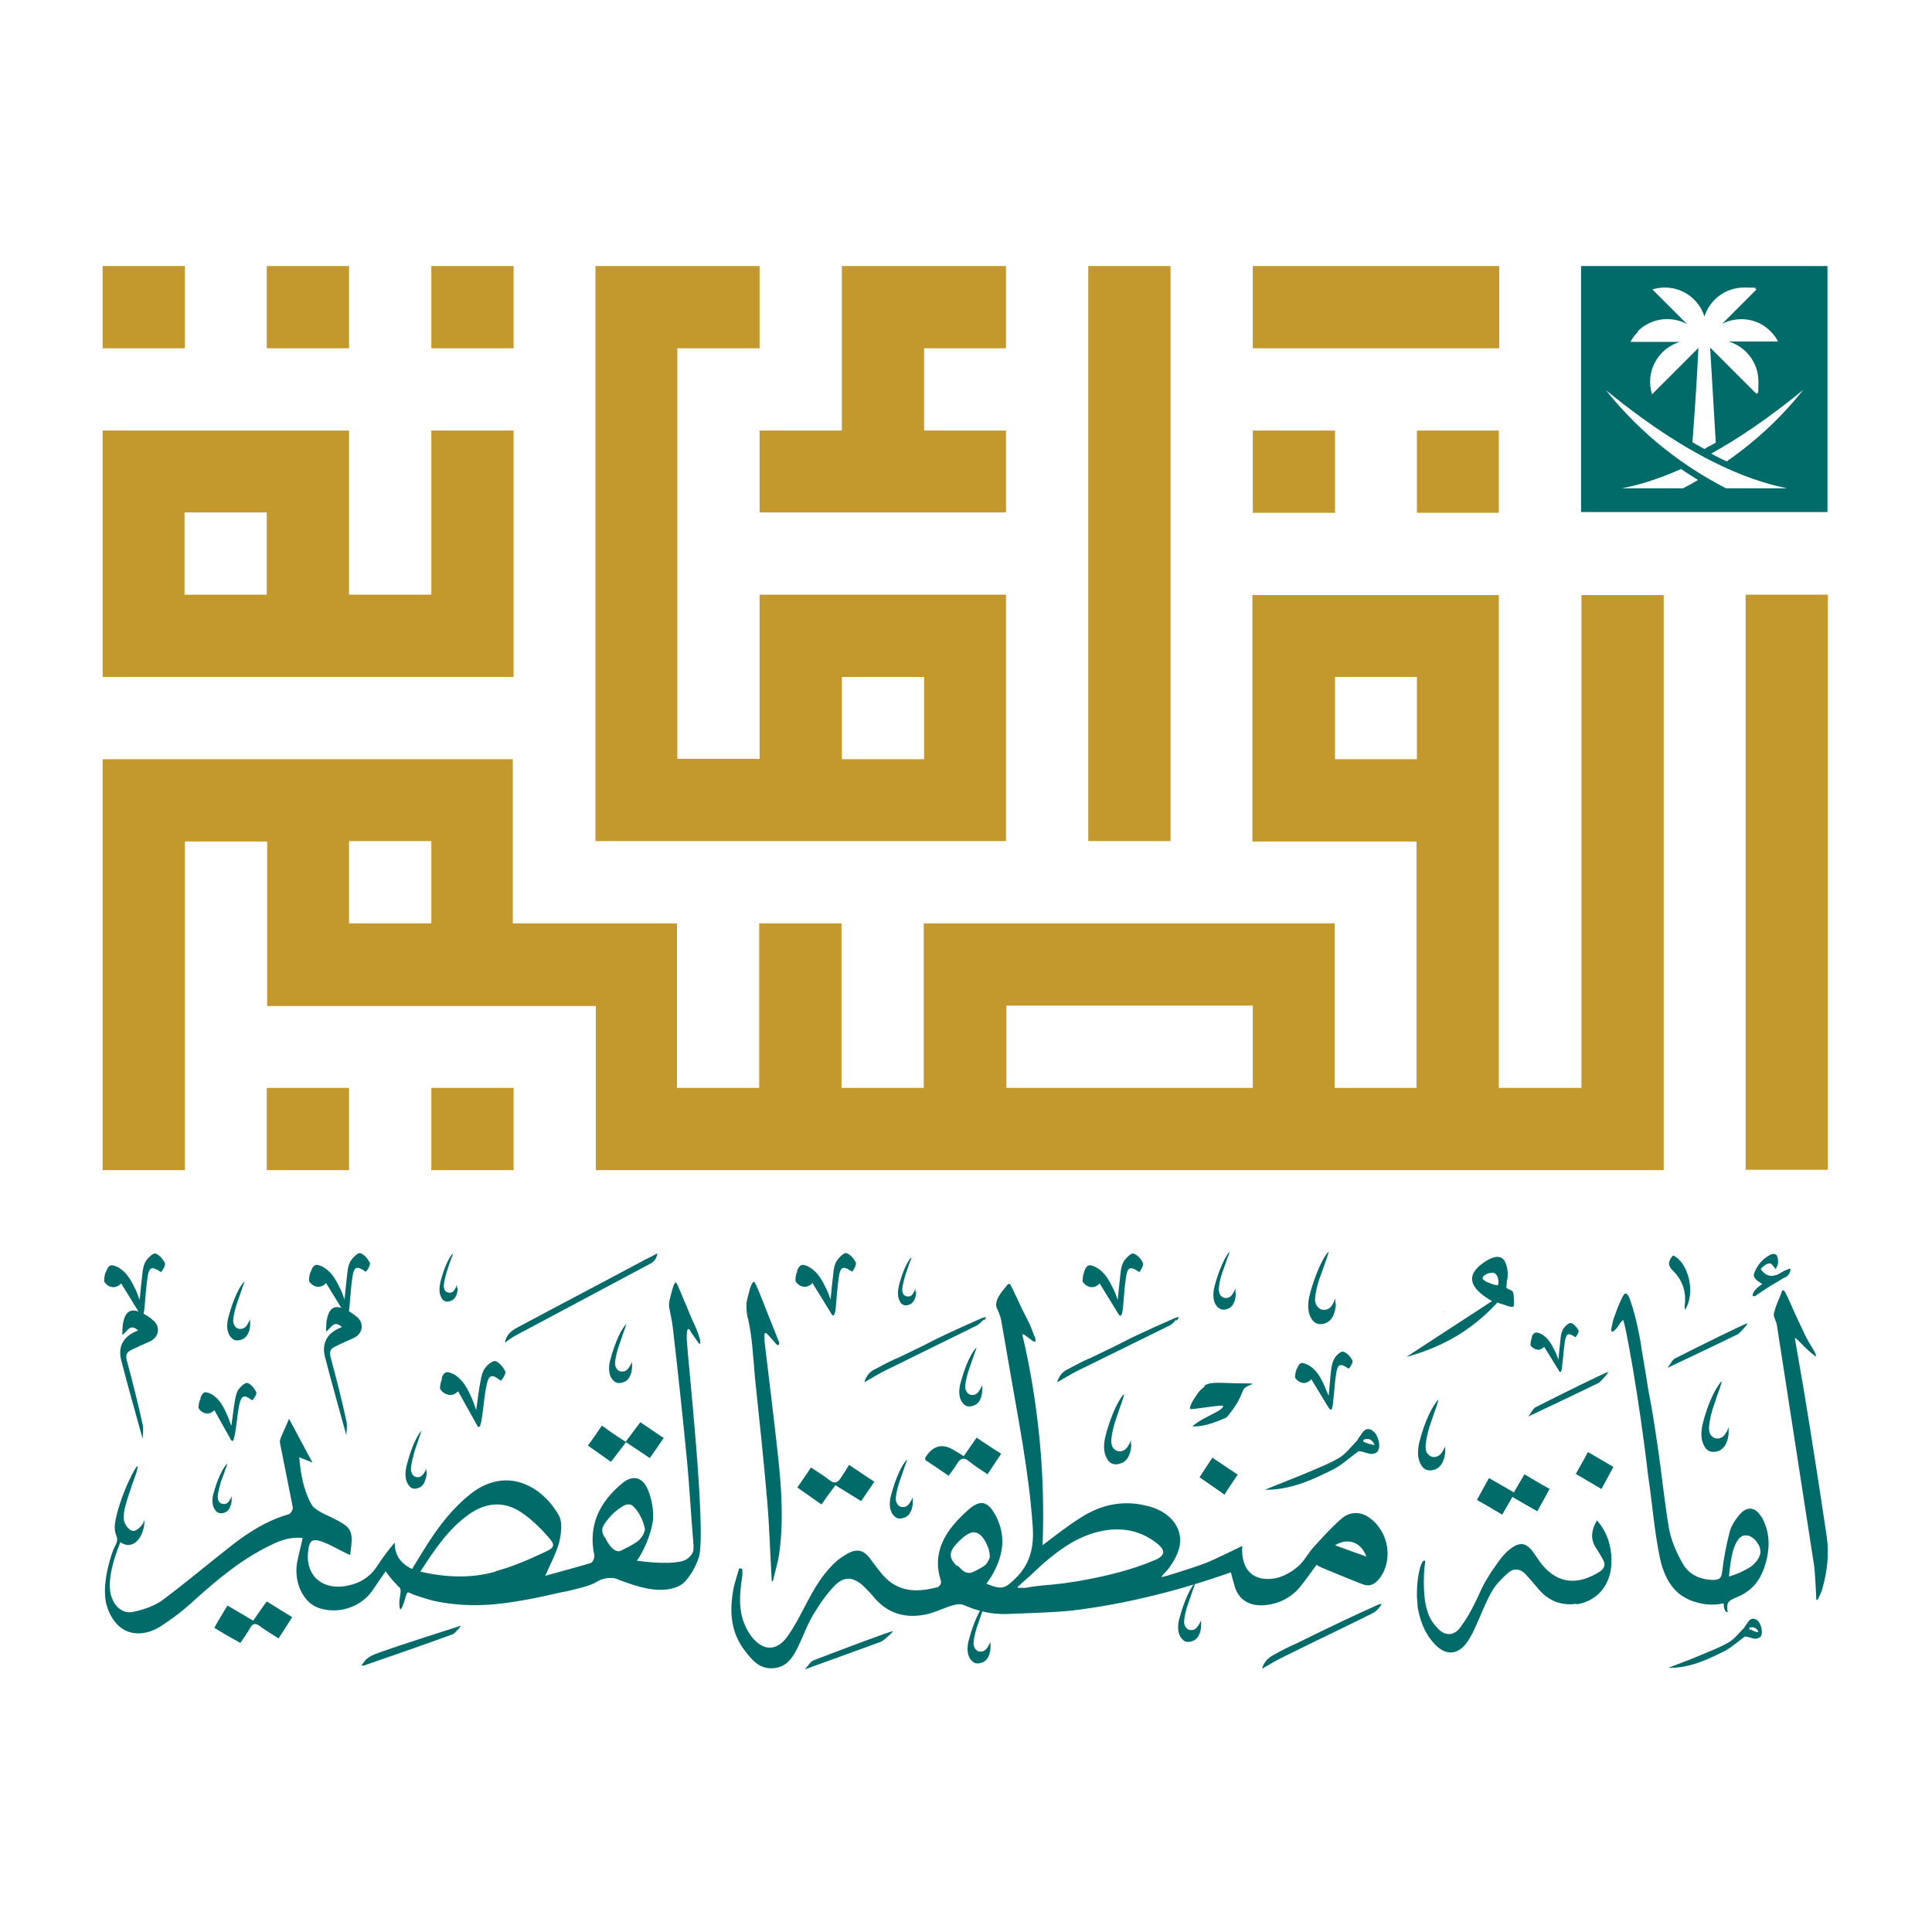 <?xml version="1.0" encoding="UTF-8"?>
<svg id="Layer_1" data-name="Layer 1" xmlns="http://www.w3.org/2000/svg" version="1.1" viewBox="0 0 512 512">
  <defs>
    <style>
      .cls-1 {
        fill: none;
      }

      .cls-1, .cls-2, .cls-3 {
        stroke-width: 0px;
      }

      .cls-2 {
        fill: #006b68;
      }

      .cls-3 {
        fill: #c3982d;
      }
    </style>
  </defs>
  <g>
    <g>
      <polygon class="cls-3" points="201.3 135.8 266.6 135.8 266.6 114.1 244.9 114.1 244.9 92.3 266.6 92.3 266.6 70.5 223.1 70.5 223.1 114.1 201.3 114.1 201.3 135.8"/>
      <path class="cls-3" d="M266.6,157.6h-65.3v43.5h-21.8v-108.8h21.8v-21.8h-43.5v152.4h108.8v-65.3ZM244.9,201.2h-21.8v-21.8h21.8v21.8Z"/>
      <rect class="cls-3" x="332" y="70.5" width="65.3" height="21.8"/>
      <rect class="cls-3" x="288.4" y="70.5" width="21.8" height="152.4"/>
      <rect class="cls-3" x="114.3" y="70.5" width="21.8" height="21.8"/>
      <rect class="cls-3" x="332" y="114.1" width="21.8" height="21.8"/>
      <rect class="cls-3" x="375.5" y="114.1" width="21.7" height="21.8"/>
      <rect class="cls-3" x="114.3" y="288.3" width="21.8" height="21.8"/>
      <rect class="cls-3" x="70.7" y="70.5" width="21.8" height="21.8"/>
      <path class="cls-3" d="M419,288.3h-21.8v-130.6h-65.3v65.3h43.5v65.3h-21.7v-43.6h-108.9v43.6h-21.8v-43.6h-21.8v43.6h-21.8v-43.6h-43.5v-43.5H27.2v108.9h21.8v-87.1h21.8v43.6h87.1v43.5h283v-152.4h-21.8v130.6ZM114.3,244.7h-21.8v-21.8h21.8v21.8ZM332,288.3h-65.3v-21.8h65.3v21.8ZM375.5,201.2h-21.7v-21.8h21.7v21.8Z"/>
      <rect class="cls-3" x="70.7" y="288.3" width="21.8" height="21.8"/>
      <rect class="cls-3" x="27.2" y="70.5" width="21.8" height="21.8"/>
      <path class="cls-3" d="M136.1,114.1h-21.8v43.5h-21.8v-43.5H27.2v65.3h108.9v-65.3ZM70.7,157.6h-21.8v-21.8h21.8v21.8Z"/>
      <rect class="cls-3" x="462.6" y="157.6" width="21.8" height="152.4"/>
    </g>
    <path class="cls-2" d="M484.3,70.5h-65.3v65.2h65.3v-65.2ZM434,87.8c3.5-3.5,8.9-4.2,13.1-1.9l-9.2-9.2c1-.3,2.1-.5,3.3-.5,4.9,0,9.1,3.2,10.5,7.7,1.4-4.5,5.6-7.7,10.5-7.7s2.2.2,3.3.5l-9.1,9.1c4.2-2.1,9.4-1.5,12.8,2,.8.8,1.5,1.7,2,2.7h-13.1c4.6,1.4,7.9,5.6,7.9,10.6s-.2,2.2-.5,3.3l-12.3-12.3c.5,8.3,1,16.6,1.5,25.2-.7.4-1.4.8-2.2,1.2l-.8.5c-1.1-.6-2.1-1.2-3.2-1.8.2-1.9,1.3-17.7,1.6-25l-12.3,12.3c-.3-1-.5-2.1-.5-3.3,0-5,3.3-9.2,7.9-10.6h-13.1c.5-1,1.2-1.9,2-2.7ZM446,129.4h-16.2c3.2-.6,8.5-1.9,15.7-5.1,1.5,1,3,2,4.5,2.9-1.3.8-2.6,1.5-4,2.2ZM457.4,129.4c-14.2-7.3-24.7-17-31.8-26,25,20.5,41.2,24.6,48,26h-16.2ZM457.7,122.3c-1.4-.6-2.8-1.3-4.2-2.1,6.9-3.8,15-9.2,24.4-16.9-5,6.3-11.7,13-20.2,18.9Z"/>
  </g>
  <g>
    <path class="cls-2" d="M179.1,339.9c-.5,0-.9,1.6-1.7,4.8,0,.1-.1.5-.1.9,0,.2,0,.4,0,.6.3,1.9.8,3.7,1,5.6,1.3,11.2,2.5,22.4,3.6,33.6.8,8,1.2,16.1,1.9,24.2,0,.8,0,1.5-.3,2,0,0-.5,1-1.7,1.7-1.6,1-6.6,1.2-13,.3,0-.1.2-.3.4-.6,0,0,.7-1.1,1.3-2.3,2.4-4.8,2.6-8.4,2.6-8.4,0-1.3,0-4.2-1.4-7.5-1.4-3.4-4-4-6.7-1.8-6.1,5-9.2,11.2-7.5,19.2.1.6-.4,1.8-.9,2-3.9,1.2-7.9,2.2-12.1,3.4,1.4-3.2,2.9-6,3.7-8.9.5-2.2.9-5.1,0-6.9-4-7.4-13.5-13.7-23.5-5.9-4.5,3.6-8,8-11.1,12.8-1.5,2.3-2.9,4.7-4.4,7.1-3.1-1.5-4.6-3.7-4.6-7-1.7,2-3.2,4-4.5,6-1.9,3-4.5,4.7-7.9,5.4-6.5,1.4-11.1-2.4-10.6-8.6.3-3.5,1.1-4.1,4.4-2.8,1.8.7,3.4,1.7,5.1,2.5.5.3,1.1.5,1.7.8.9-6.7.6-7.2-5-10-1.1-.5-2.2-1-3.2-1.6-.8-.5-1.7-1.1-2.1-1.9-2.1-3.8-2.8-7.9-3.2-12.4,1.2.5,2.1.8,3.5,1.4-2.2-4.1-4.1-7.7-6.2-11.6-.8,1.9-1.5,3.4-2.1,4.8-.2.5-.4,1.1-.3,1.6,1.1,5.7,2.3,11.4,3.4,17.1.1.5-.6,1.7-1.1,1.8-5.6,1.6-10.4,4.6-14.9,8.1-6.3,4.9-12.3,10-18.6,14.7-2.1,1.5-4.8,2.4-7.4,3-1.2.3-2.2.2-3.2-.3-1.6-.8-2.4-2.4-2.7-3.2-2.1-4.9,1.9-14.1,2.2-14.9,1.2.8,2.1.8,2.5.7,2.1-.3,3.9-3,3.9-6.7-.1.5-.5,1.5-1.5,2.3-.4.3-.9.7-1.4.7-1.4,0-2.7-2.2-2.6-3.4,0-.7,0-1.3.2-2.3,1-4.1,3-9.2,3.2-9.9,0,0,.1-.4.2-.9,0-.3.1-.7,0-.7,0,0-.3.2-.9,1.3-3.4,6.2-5.1,12.9-5.1,14.8,0,1,.2,1.7.2,1.7.2.6.3.8.4,1.2.2,1-.3,1.8-.5,2.2-.9,1.6-3.4,9.2-2.5,14.5,0,.4,1.2,6.3,5.7,8.1,2.5,1,5.6.7,8.7-1.2,3.3-2.1,6.4-4.5,9.3-7.2,6.1-5.5,12.5-10.8,20-14.4,2.6-1.3,5.4-2.3,8.5-1.9-.5,2.4-1.1,4.5-1.5,6.7-.8,5.2,1.7,10.4,5.7,11.8,5.1,1.8,11.2-.1,14.3-4.6,1.2-1.7,2.3-3.4,3.5-5.1,1.2,1.7,2.2,2.8,2.6,3.2.3.3.5.5.6.7.1.1.3.2.4.3,0,0,.2.2.3.5.2.6-.1,2-.2,2.7-.2,1.3,0,2.6.2,2.7.3,0,.7-1.1.9-1.7.2-.5.3-1,.6-1.9.2-.7.3-.8.5-.9.1,0,.3,0,1.3.5.2.1,3.6,1.3,5.8,1.8,1,.2,3.9.8,7.7,1,6.9.4,14.1-.6,25.3-3.2.5-.1,2.7-.5,5.3-1.2,2.3-.6,3.4-1,4.3-1.5.6-.3,1.2-.8,2.2-1,1.1-.3,2-.2,2.3-.2.8,0,1.3.3,1.5.4,3,1.1,6,2.2,9.2,2.6,2.9.3,5.7.1,7.9-1.5,1.1-.9,1.9-2.2,2.4-2.9,0,0,1.2-1.9,1.9-4.1,2.1-6.9-3-53.1-3.2-57.6,0-.4-.1-2.8.4-2.9.2,0,.5.3.6.6.3.5.6,1,1,1.5.4.6.8,1.1,1.2,1.7.1,0,.2.2.3.1.2,0,0-.8,0-1.1-.4-1.6-1.2-3.4-1.3-3.6-1-2.1-1.7-3.9-2-4.6,0-.1-.2-.6-.5-1.2-.1-.3-.2-.6-.4-.9-.3-.8-.6-1.4-.8-2-.3-.7-.3-.6-.7-1.6,0,0-.1-.2-.2-.5h0c-.2-.4-.7-1.1-1-1.1ZM131.3,416.5c-6.4,1.8-12.9,1.6-19.9,0,3.8-5.9,7.5-11.4,12.9-15.2,4.4-3.1,9.1-3.6,13.7-.6,2.7,1.8,5.1,4.1,7.2,6.5,2,2.2,1.9,2.9-.8,4.1-4.2,2-8.6,3.9-13.1,5.1ZM160.2,407.4c-.6-1.1-.6-1.6-.6-1.9,0-.3,0-1,1.3-2.6,1.5-2,3-3,3.5-3.3,1-.7,1.6-1,2.4-.9.4,0,1,.3,2,1.6.6.9,1.6,2.4,2.1,4.8,0,.2,0,.6-.2,1-.3,1-1,1.6-1.3,2-.4.4-.7.6-1.4,1-.4.3-.9.5-1.4.8-1.5.8-2.3,1.2-2.6,1.2-1.7,0-3-2.3-3.7-3.7Z"/>
    <path class="cls-2" d="M203,353.3s.1,0,.2.1c.2.2.4.4,1.2,1.3.5.6,1,1.1,1.4,1.6.2.2.5.2.6.1,0,0,.1-.2.1-.3,0-.2,0-.3,0-.3-5.7-14.4-5.9-14.9-6.4-15.8,0,0-.1-.3-.3-.3-.1,0-.2,0-.3.2-.1.1-.2.3-.2.3h0c-.2.3-.3.5-.3.6-.2.5-.3.7-.3.9-.6,2.2-.9,3.3-.9,4.1,0,.4,0,1.4.2,2.6,0,.4.1.7.2.9,1.2,5.2,1.4,10.7,1.9,16.1,1.1,10.7,2.3,21.4,3.2,32.2.6,7,.8,14,1.2,21,0,.3,0,.5.2.5,0,0,.2-.2.2-.4.5-2.3,1.3-4.7,1.6-7,1.2-8.6.6-17.2-.3-25.7-1.1-10.2-2.4-20.4-3.6-30.6,0-.4,0-.9,0-1.1s0-.2,0-.4c0-.2,0-.4.1-.6,0,0,.1,0,.2,0Z"/>
    <path class="cls-2" d="M174.2,332.2c-.2,1.3-.7,2-1.7,2.6-12,6.4-24,12.8-36,19.2-.9.5-1.7,1.1-2.7,1.8.4-2.2,1.8-3.2,3.5-4.1,11.2-6,22.5-11.9,33.7-17.9,1-.5,2-1,3.1-1.6Z"/>
    <path class="cls-2" d="M365.6,425.9c-.2.3-1.1,1.3-1.8,1.6-8,4-16.1,7.8-24.1,11.8-1.8.9-3.4,1.9-5.2,2.9,0-.3.2-.8.5-1.3.7-1.2,1.7-1.9,2.3-2.2,2.8-1.6,5.2-2.7,5.2-2.7.2,0,1.7-.8,4.8-2.3,1.4-.7,3.5-1.7,6-2.9,0,0,3.4-1.7,11.6-5.4,0,0,1.2-.5,1.2-.3,0,0,0,.2-.3.5,0,.1-.2.3-.3.4Z"/>
    <path class="cls-2" d="M260.6,349.7c-.2.3-1.1,1.3-1.8,1.6-8.1,4-16.3,8-24.4,12-1.8.9-3.5,2-5.3,3,0-.3.2-.8.5-1.3.7-1.3,1.7-1.9,2.4-2.2,2.9-1.6,5.3-2.7,5.3-2.7.2,0,1.8-.8,4.9-2.3,1.5-.7,3.5-1.7,6-3,0,0,3.4-1.7,11.8-5.4,0,0,1.2-.5,1.3-.3,0,0,0,.2-.3.5,0,.1-.2.3-.3.4Z"/>
    <path class="cls-2" d="M311.7,349.7c-.2.3-1.1,1.3-1.8,1.6-8.1,4-16.3,8-24.4,12-1.8.9-3.5,2-5.3,3,0-.3.2-.8.5-1.3.7-1.3,1.7-1.9,2.4-2.2,2.9-1.6,5.3-2.7,5.3-2.7.2,0,1.8-.8,4.9-2.3,1.5-.7,3.5-1.7,6-3,0,0,3.4-1.7,11.8-5.4,0,0,1.2-.5,1.3-.3,0,0,0,.2-.3.5,0,.1-.2.3-.3.4Z"/>
    <path class="cls-2" d="M77.4,428.6c-1.2,1.9-2.3,3.7-3.6,5.6-1.8-1.2-3.4-2.1-5-3.3-1.1-.8-1.8-.7-2.5.5-.7,1.3-1.6,2.5-2.6,4-1.3-.7-2.6-1.5-3.9-2.2-1-.6-2-1.2-3-1.8.6-1.1,1.2-2.2,1.9-3.3.5-.9,1.1-1.8,1.6-2.6,2.3,1.3,4.4,2.6,6.8,4,1.2-1.7,2.3-3.4,3.6-5.1,2.2,1.4,4.4,2.7,6.8,4.2Z"/>
    <path class="cls-2" d="M265.3,385.3c-1.3,1.9-2.4,3.6-3.6,5.4-1.7-1.2-3.3-2.1-4.7-3.3-1.6-1.4-2.6-.9-3.5.7-.6,1-1.3,1.9-2.1,3-2.2-1.5-4.2-2.9-6.2-4.2,0-.3,0-.5,0-.6q3.1-5,7.9-1.8c.7.4,1.4.8,2.3,1.4,1.2-1.7,2.2-3.2,3.4-4.9,2.2,1.5,4.4,2.9,6.6,4.3Z"/>
    <path class="cls-2" d="M231.7,392.7c-1.2,1.7-2.2,3.3-3.5,5.1-2.3-1.4-4.4-2.7-6.8-4.2-1.2,1.6-2.4,3.2-3.7,5.1-2.1-1.5-4.1-2.9-6.4-4.5,1.2-1.8,2.4-3.4,3.6-5.3,1.8,1.2,3.5,2.2,5,3.4,1.3,1,2.1.6,2.9-.6.7-1.1,1.4-2.1,2.2-3.5,2.3,1.5,4.4,3,6.6,4.4Z"/>
    <path class="cls-2" d="M175.8,381.2c-1.2,1.8-2.4,3.5-3.6,5.2-2.2-1.5-4.2-2.8-6.3-4.2-1.3,1.7-2.5,3.3-4,5.2-2-1.4-3.9-2.8-6.1-4.3,1.3-1.8,2.5-3.5,3.7-5.3,2.2,1.6,4.1,2.9,6.3,4.3,1.3-1.7,2.5-3.4,3.9-5.2,2.1,1.4,4,2.7,6.2,4.2Z"/>
    <path class="cls-2" d="M328,390.8c-1.2,1.8-2.4,3.5-3.5,5.3-2.2-1.6-4.3-3-6.6-4.6,1.1-1.7,2.1-3.3,3.4-5.2,2.4,1.6,4.5,3,6.7,4.5Z"/>
    <path class="cls-2" d="M233.4,435.1c-6.5,2.4-13,4.7-20.1,7.3,1-1.1,1.5-2.1,2.3-2.4,6.5-2.5,20.8-7.9,21-7.7.1.2-2.4,2.5-3.2,2.8Z"/>
    <path class="cls-2" d="M423.4,366.6c-5.9,2.9-11.9,5.7-18.4,8.8.9-1.1,1.3-2.2,2-2.5,5.9-3,19-9.5,19.2-9.3.1.2-2,2.6-2.7,3Z"/>
    <path class="cls-2" d="M460.3,353.7c-5.9,2.9-11.9,5.7-18.4,8.8.9-1.1,1.3-2.2,2-2.5,5.9-3,19-9.5,19.2-9.3.1.2-2,2.6-2.7,3Z"/>
    <path class="cls-2" d="M121.7,431.5c-.7.6-1.2,1.5-2,1.7-7.7,2.8-15.5,5.5-23.3,8.2-.3,0-.5,0-.6,0,0,0,.8-1.3,1.3-1.7,0,0,.6-.5,1.3-.9,1.2-.7,10.7-3.8,23.8-8-.1.2-.3.4-.5.6Z"/>
    <path class="cls-2" d="M255.9,403.4c1.1-1.4,2.3-2.7,3.6-4-1.3,1.2-2.4,2.6-3.6,4Z"/>
    <path class="cls-2" d="M263.3,409c.1-.1.3-.2.4-.3-.1.1-.3.2-.4.3-.1,0-.2.2-.4.3.1,0,.2-.2.4-.3Z"/>
    <path class="cls-2" d="M379.4,345c0,0,0-.2,0-.3,0,.1,0,.3,0,.3Z"/>
    <path class="cls-2" d="M379.4,345.1h0s0,0,0,0c0,0,0,0,0,0Z"/>
    <path class="cls-2" d="M382.7,347.7h0c-.1,0-.3-.2-.4-.3.2.1.3.2.4.3Z"/>
    <path class="cls-2" d="M267.2,340.2c-.6.9-3.2,3.4-3.2,5.4,0,.3,0,.5,0,.5.1.6.5,1,1.1,2.9.2.6.3,1.2.4,1.9.6,3.2,1.1,6.5,1.7,9.8,2.5,14.7,5.5,29.2,6.5,44.1.3,5.1-.6,9.6-4.6,13.5-2.8,2.7-3.5,3.1-7.7,1.4.5-.7.9-1.3,1.3-1.9,3.1-5.2,4.1-10.5,1.2-16.1-2.1-3.9-4.1-4.5-7.5-1.4-5.8,5.2-9.6,11-7,18.8.1.4-.4,1.4-.9,1.5-5.6,1.5-10.7,1.4-14.8-3.5-1.2-1.4-2.2-2.9-3.3-4.3-1.6-2-3.2-2.4-5.6-1.2-.9.5-1.8,1.1-2.6,1.7-3.6,3-5.9,6.8-8,10.7-1.7,3.2-3.3,6.5-5.4,9.5-2.9,4.2-6.6,4.2-9.8,0-.4-.6-.8-1.2-1.1-1.8-2.4-4.5-1.9-9.3-1.2-14,.1-.7,0-1.4,0-2-.3,0-.5,0-.8-.1-.5,1.8-1.1,3.5-1.5,5.3-1.1,5.9-.9,11.6,3.1,16.7,1.8,2.3,3.7,4.7,7.3,4.5,3.7-.2,5.3-2.9,6.6-5.5,1.4-2.8,2.4-5.8,4-8.5,1.7-2.8,3.6-5.7,6-8.1,2.5-2.4,4.9-2,7.4.3,1,1,2,2,2.8,3,3.7,4.4,8.6,5.8,14.4,4.4,2.3-.6,4.4-1.7,6.6-2.3.9-.3,2.1-.4,2.9,0,2.6,1.1,5.2,1.9,8,2.2,1.2.1,2.1.2,3.9.1,8.5-.3,12.7-.5,15.9-.8,18.7-2.1,35.1-7.5,41.7-9.8.5-.2.9-.3,1.2-.4.3,1.2.6,2.3.9,3.3.9,3.7,3.7,5.7,7.9,5.4,3.9-.3,7.1-2,9.4-4.7,1.6-1.9,2.9-3.9,4.5-6,.6.3,1.3.8,2,1,3.4,1.4,6.7,2.8,10.1,4.1,1.9.8,3.3.1,4.5-1.4,3.8-4.8,2.6-12.5-2.6-16.2-2.2-1.6-5-1.7-7.2.1-2.7,2.3-5,4.9-7.4,7.5-1.6,1.7-2.6,3.9-4.4,5.4-1.5,1.3-3.6,2.5-5.6,3-6,1.2-9.5-2-9.1-8.5-3.4,1.6-6.6,3.3-9.9,4.6-3.4,1.3-10.9,3.6-11.2,3.6-.1,0-.3,0-.3,0,0-.1.4-.5.5-.7.5-.5,1.2-1.2,1.8-2.1.7-1,3.5-4.9,2.4-8.9-.9-3.3-3.9-6.1-8.8-7.2-6.2-1.5-11.9-.2-17,3-3.7,2.3-7.1,5-10.4,7.5.3-8.2.2-17.7-.8-28-1-10.3-2.6-19.5-4.5-27.5,0,0-.1-.3,0-.4,0,0,.3,0,.4.1.5.3.7.5,1.1.8.5.3.9.7,1.4,1,.2.1.4.1.5,0,0,0,0-.2,0-.4,0,0,0,0,0-.2,0-.2-.1-.3-.1-.4-.1-.3-.6-1.4-.9-2.3s-1.3-2.9-2.6-5.4c-.2-.5-2.7-5.8-3-6.3,0,0-.1-.2-.3-.3-.1,0-.2.2-.3.2ZM253.6,415c-2.2-2.1-2.2-3.7,0-6,2-2.1,3.5-3.1,4.8-2.9,2.2.4,3.2,3.5,3.5,4.1.3.9.4,1.8.4,2.3,0,.4-.3,1.1-.8,1.8-.2.3-.6.7-1.7,1.3-1.7.9-2.5,1.4-3.4,1.2-1.1-.2-1.7-1-2.6-1.9ZM305.9,413.5c-5.9,2.5-12.1,4-18.4,5.2-1.5.3-2.9.5-4.4.7-1,.2-2.1.3-3.1.4-1.4.2-2.2.2-3.1.3-1.2.1-3,.3-5.2.7-.2,0-.6,0-1,0-.8,0-.9,0-1-.1,0-.2.2-.4.5-.6.7-.7,1.8-1.6,3.1-2.8,1.7-1.6,2.8-2.6,3-2.8,4.9-4.2,10.1-8,17-9,5-.7,9.5.5,13.3,3.5,2.4,1.9,2.2,3.3-.7,4.5ZM353.8,409.5c3.5-2.1,6.9-.8,8.3,3-2.9-1-5.3-1.9-8.3-3Z"/>
    <path class="cls-2" d="M466.7,401.9c-1.5-2.6-3.8-2.8-5.7-.5-1.1,1.3-2.2,2.9-2.6,4.5-.9,3.5-1.6,7-2,10.6-.2,1.8-.8,2.2-2.5,2.2-3.5-.1-6.4-1.5-8-4.4-1.6-2.8-3-6-3.6-9.2-1.3-7.7-2-15.4-3.2-23.1-.8-5.5-1.4-9.1-1.9-11.6-.3-1.5-.5-2.6-1.1-6.6-.8-4.7-1.2-7-1.2-7.3,0,0-1-6.7-2.9-12-.1-.4-.6-1.7-1.2-1.7-.4,0-.7.6-1.2,1.7-.2.4-.3.7-.5,1.1-.2.5-.5,1.1-.8,2-.3.8-.3,1-.4,1.1-.4,1.1-.6,1.9-.7,2.5-.1.6-.4,1.6,0,1.7.1,0,.3,0,.4-.1.5-.4.8-.8,1-1,.3-.5.7-1.1,1.3-1.8.1-.1.2-.2.2-.2.5,0,4.3,20.7,6.7,41.5h0c1.1,7.2,1.6,14.5,3.1,21.6.8,3.8,2.4,7.4,5.4,9.7,1.7,1.2,3.3,1.8,4.2,2,3.2,1,5.9.6,7.3.3,0,.3,0,.7.1,1.2,0,.2.2.4.2.6,0,0,.2.4.5.5.1,0,.2,0,.3,0-.2-.6-.3-1.5,0-2.3.5-1,1.5-1.2,3-1.9,3.3-1.5,5.4-4,6.6-7.4,1.6-4.7,1.8-9.3-.7-13.7ZM465.3,413.9c-.9,1.2-1.9,1.7-3.3,2.4-.9.5-2.2,1-3.8,1.5.2-2.3.5-4.3.8-5.7.1-.5.8-3.6,2.2-4.7.2-.1.6-.5,1.2-.5.6,0,1,0,1.3.2,1.3.5,3.1,2.5,2.8,4.6-.2.9-.7,1.6-1.1,2.2Z"/>
    <path class="cls-2" d="M417.9,425c-4.1.6-7.5-.7-10.2-3.9-1.1-1.3-2.2-2.6-3.3-3.8-1.4-1.6-3.2-1.8-4.7-.5-1.7,1.5-3.4,3.2-4.5,5.2-1.7,3.1-2.9,6.4-4.4,9.6-.6,1.4-1.4,2.8-2.3,4-2.3,2.9-5.2,3.1-7.9.5-3.4-3.3-4.4-7.5-4.9-10.1,0-.7-.1-1.6-.2-2.7,0-1.4,0-3.1.3-5.3.1-.7.3-1.7.6-2.8.5-1.3.6-1.4.9-1.6h0c.1,0,.3,0,.3,0,.2,0,0,1,0,1-.2,1.2-.7,7.4.5,11.8.7,2.7,2,4.1,2.6,4.8,2.1,2.5,4.7,2.5,6.5-.2,1.4-2,2.3-3.3,4.4-7.7,1.5-3.3,1.8-3.8,2.3-4.6,1.1-1.9,2.1-3.3,2.9-4.4,1.2-1.7,1.9-2.5,2.8-3.3,1.2-1,2.4-1.9,3.9-1.8,1.1.2,2.1,1,3.2,2.7.4.5.7,1,1.1,1.6,4.2,6,9.7,7,16,3.1,1.4-.9,1.8-1.9,1-3.3-.5-.9-1-1.8-1.6-2.7-1.7-2.4-1.7-4.7,0-7.7,2.4,2.7,3.5,5.8,3.8,9.2.6,7-3,12.1-9.3,13.1Z"/>
    <path class="cls-2" d="M480.9,359.4c.2,0,.3,0,.3,0,.4-.4-1.4-2.7-2.8-5.5-.2-.4-.7-1.5-1.5-3.2-.1-.2-.1-.3-.2-.4-.9-1.8-3-6.9-3.7-8,0,0-.3-.4-.5-.4,0,0-.2.1-.2.2-.2.2-.2.5-.2.5-.2.7-1.5,3.2-2,5.5-.2.9.7,2.1.8,3.1.8,5.1,1.6,10.3,2.4,15.5,2.4,15.7,4.9,31.5,7.3,47.2.5,3,.5,6,.7,9.1,0,.6,0,1,.2,1s.4-.3.6-.9c.3-.6.6-1.2.8-1.9,1.3-4.6,1.9-9.3,1.2-14-1.9-12.8-3.9-25.6-6-38.4-1-6-1.9-10.8-2.4-13.9,0-.1,0-.3,0-.3.2-.1,1.2,1,2.3,2.1.6.6,1.5,1.5,2.7,2.4,0,0,.2,0,.2.1Z"/>
    <path class="cls-2" d="M410.6,394.7c-1.1,2-2.1,3.8-3.2,5.8-2.3-1.3-4.4-2.5-6.6-3.8-.9,1.5-1.7,3-2.7,4.7-2.3-1.4-4.4-2.6-6.7-3.9,1.1-2,2.1-3.8,3.2-5.8,2.3,1.3,4.3,2.5,6.6,3.8.9-1.6,1.8-3.1,2.8-4.8,2.2,1.3,4.3,2.6,6.7,3.9Z"/>
    <path class="cls-2" d="M465.4,429.2c-1.7-.8-2.1.8-2.9,1.7-.1.2-.2.4-.3.5-1.3,1.3-2.5,2.9-4,3.8-2.4,1.4-5.1,2.4-7.7,3.5-2.8,1.2-5.6,2.2-8.4,3.3,5.5.1,10.3-2.1,15-4.5,1.9-1,3.5-2.5,5.3-3.8.7,0,1.6.4,2.6.6.5,0,1.3-.2,1.6-.6.8-1.2,0-3.9-1.2-4.5ZM463.5,431.5c0-.2.7-.4,1.3-.2.9.2,1.2,1.2,1.2,1.2,0,0,0,0,0,0,0,0,0,0,0,0h0c0,0-.2,0-.3,0-.3,0-.5-.1-.7-.2-.2,0-.4-.1-.7-.3,0,0,0,0-.3-.1-.1,0-.2,0-.2,0-.1,0-.2,0-.2-.2,0,0,0-.2,0-.2ZM363.6,379c-2.1-1-2.6,1-3.5,2-.2.2-.2.5-.4.7-1.6,1.6-3,3.6-4.9,4.7-2.9,1.7-6.2,2.9-9.4,4.3-3.4,1.4-6.8,2.7-10.2,4.1,6.7.1,12.6-2.6,18.3-5.5,2.3-1.2,4.3-3.1,6.5-4.7.8-.1,2,.5,3.2.7.6.1,1.6-.2,1.9-.7,1-1.4,0-4.8-1.5-5.5ZM361.3,381.7c0-.2.8-.5,1.5-.3,1,.2,1.4,1.4,1.5,1.5,0,0,0,0,0,0,0,0,0,0,0,0h0c.1,0-.2,0-.4,0-.3,0-.6-.2-.8-.2-.3,0-.5-.2-.9-.3-.1,0,0,0-.3-.1-.1,0-.2,0-.3-.1-.1,0-.2-.1-.3-.2,0,0,0-.2,0-.2Z"/>
    <path class="cls-2" d="M427.6,388.7c-1.1,2-2,3.7-3.2,5.9-2.2-1.3-4.4-2.6-6.8-4,1.1-2,2.2-3.8,3.2-5.8,2.3,1.3,4.4,2.6,6.7,3.9Z"/>
    <path class="cls-2" d="M446.5,347c0-.6-.1-1,0-1.3.4-3.5-.7-6.5-3.1-8.9-1.6-1.5-1.3-2.7,0-4.1,4.1,1.9,6,10,3.2,14.3Z"/>
    <path class="cls-2" d="M299.8,382.8c0,.8-.2,3.6-2.2,4.8-.2,0-1.5.8-2.8.3-.8-.3-1.2-.9-1.4-1.3-1.5-2.4-.5-5.8-.3-6.5,0,0,1.5-6,4-9.7,0-.1.7-1,.8-.9,0,0,0,0-.2.8-.1.3-.2.5-.2.7-.3.8-.9,2.5-1.9,5.5-.1.3-1,3.1-1.1,5.3,0,.3,0,1,.3,1.6.1.2.5.8,1.2,1.1.9.3,1.6,0,1.9-.2.7-.4,1-1,1.4-1.7.2-.4.3-.7.4-1,0,.3,0,.8,0,1.3Z"/>
    <path class="cls-2" d="M383,384.4c0,.8-.2,3.6-2.2,4.8-.2.1-1.5.8-2.8.3-.8-.3-1.2-.9-1.4-1.3-1.5-2.4-.5-5.9-.3-6.6,0,0,1.5-6.1,4.1-9.7,0-.1.7-1,.8-1,0,0,0,0-.2.8-.1.3-.2.5-.2.7-.3.8-.9,2.5-1.9,5.5-.1.3-1,3.1-1.1,5.4,0,.3,0,1,.3,1.6.1.2.5.8,1.2,1.1.9.3,1.6,0,1.9-.2.7-.4,1-1,1.4-1.7.2-.4.4-.7.4-1,0,.3,0,.8,0,1.4Z"/>
    <path class="cls-2" d="M458.1,379.5c0,.8-.2,3.6-2.2,4.8-.2.1-1.5.8-2.8.3-.8-.3-1.2-.9-1.4-1.3-1.5-2.4-.5-5.9-.3-6.6,0,0,1.5-6.1,4.1-9.7,0-.1.7-1,.8-1,0,0,0,0-.2.8-.1.3-.2.5-.2.7-.3.8-.9,2.5-1.9,5.5-.1.3-1,3.1-1.1,5.4,0,.3,0,1,.3,1.6.1.2.5.8,1.2,1.1.9.3,1.6,0,1.9-.2.7-.4,1-1,1.4-1.7.2-.4.3-.7.4-1,0,.3,0,.8,0,1.4Z"/>
    <path class="cls-2" d="M318.3,430.7c0,.6-.1,3-1.8,4-.1,0-1.2.7-2.4.3-.6-.3-1-.8-1.2-1.1-1.3-2-.4-4.9-.2-5.5,0,0,1.3-5.1,3.4-8.2,0,0,.6-.8.7-.8,0,0,0,0-.2.6-.1.3-.1.4-.2.6-.3.7-.7,2.1-1.6,4.6-.1.3-.9,2.6-1,4.5,0,.3,0,.8.3,1.3.1.2.4.7,1,.9.7.2,1.4,0,1.6-.2.5-.3.8-.8,1.2-1.5.2-.3.3-.6.4-.8,0,.3,0,.7,0,1.1Z"/>
    <path class="cls-2" d="M262.5,436.4c0,.6-.1,3-1.8,4-.1,0-1.2.7-2.4.3-.6-.3-1-.8-1.2-1.1-1.3-2-.4-4.9-.2-5.5,0,0,1.3-5.1,3.4-8.2,0,0,.6-.8.7-.8,0,0,0,0-.2.6-.1.3-.1.4-.2.6-.3.7-.7,2.1-1.6,4.6-.1.3-.9,2.6-1,4.5,0,.3,0,.8.3,1.3.1.2.4.7,1,.9.7.2,1.4,0,1.6-.2.5-.3.8-.8,1.2-1.5.2-.3.3-.6.4-.8,0,.2,0,.7,0,1.1Z"/>
    <path class="cls-2" d="M241.9,398c0,.6-.1,3-1.8,4-.1,0-1.2.7-2.4.3-.6-.3-1-.8-1.2-1.1-1.3-2-.4-4.9-.2-5.5,0,0,1.3-5.1,3.4-8.1,0,0,.6-.8.7-.8,0,0,0,0-.2.6-.1.3-.1.4-.2.6-.3.7-.7,2.1-1.6,4.6-.1.3-.9,2.6-1,4.5,0,.3,0,.8.3,1.3.1.2.4.7,1,.9.7.2,1.4,0,1.6-.2.5-.3.8-.8,1.2-1.5.2-.3.3-.6.4-.8,0,.3,0,.7,0,1.1Z"/>
    <path class="cls-2" d="M260.3,368.3c0,.6-.1,3-1.8,4-.1,0-1.2.7-2.4.3-.6-.3-1-.8-1.2-1.1-1.3-2-.4-4.9-.2-5.5,0,0,1.3-5.1,3.4-8.1,0,0,.6-.8.7-.8,0,0,0,0-.2.6-.1.3-.1.4-.2.6-.3.7-.7,2.1-1.6,4.6-.1.3-.9,2.6-1,4.5,0,.3,0,.8.3,1.3.1.2.4.7,1,.9.7.2,1.4,0,1.6-.2.5-.3.8-.8,1.2-1.5.2-.3.3-.6.4-.8,0,.3,0,.7,0,1.1Z"/>
    <path class="cls-2" d="M167.5,362.1c0,.6-.1,3-1.8,4-.1,0-1.2.7-2.4.3-.6-.3-1-.8-1.2-1.1-1.3-2-.4-4.9-.2-5.5,0,0,1.3-5.1,3.4-8.1,0,0,.6-.8.7-.8,0,0,0,0-.2.6-.1.3-.1.4-.2.6-.3.7-.7,2.1-1.6,4.6-.1.3-.9,2.6-1,4.5,0,.3,0,.8.3,1.3.1.2.4.7,1,.9.7.2,1.4,0,1.6-.2.5-.3.8-.8,1.2-1.5.2-.3.3-.6.4-.8,0,.3,0,.7,0,1.1Z"/>
    <path class="cls-2" d="M66.3,350.8c0,.6-.1,3-1.8,4-.1,0-1.2.7-2.4.3-.6-.3-1-.8-1.2-1.1-1.3-2-.4-4.9-.2-5.5,0,0,1.3-5.1,3.4-8.1,0,0,.6-.8.7-.8,0,0,0,0-.2.6-.1.3-.1.4-.2.6-.3.7-.7,2.1-1.6,4.6-.1.3-.9,2.6-1,4.5,0,.3,0,.8.3,1.3.1.2.4.7,1,.9.7.2,1.4,0,1.6-.2.6-.3.8-.8,1.2-1.5.2-.3.3-.6.4-.8,0,.3,0,.7,0,1.1Z"/>
    <path class="cls-2" d="M61.4,397.3c0,.5-.1,2.5-1.5,3.4-.1,0-1.1.6-2,.2-.6-.2-.8-.7-1-.9-1.1-1.7-.4-4.1-.2-4.6,0,0,1.1-4.3,2.9-6.8,0,0,.5-.7.6-.7,0,0,0,0-.1.5,0,.2-.1.4-.2.5-.2.6-.6,1.8-1.4,3.9,0,.2-.7,2.2-.8,3.8,0,.2,0,.7.2,1.1,0,.1.3.6.9.8.6.2,1.1,0,1.3-.1.5-.3.7-.7,1-1.2.1-.3.2-.5.3-.7,0,.2,0,.6,0,1Z"/>
    <path class="cls-2" d="M113.1,390.1c0,.6-.2,3-1.7,4-.1,0-1.2.7-2.2.3-.6-.3-.9-.8-1.1-1.1-1.2-2-.4-4.8-.2-5.4,0,0,1.2-5,3.2-8,0,0,.6-.8.6-.8,0,0,0,0-.2.6,0,.3-.1.4-.2.6-.2.7-.7,2.1-1.5,4.5,0,.3-.8,2.6-.9,4.4,0,.3,0,.8.3,1.3,0,.2.4.7.9.9.7.2,1.3,0,1.5-.2.5-.3.8-.8,1.1-1.4.2-.3.3-.6.3-.8,0,.3,0,.7,0,1.1Z"/>
    <path class="cls-2" d="M242.8,342.3c0,.5-.1,2.5-1.5,3.3-.1,0-1,.6-1.9.2-.5-.2-.8-.6-.9-.9-1-1.6-.3-4-.2-4.5,0,0,1-4.1,2.7-6.6,0,0,.5-.7.5-.6,0,0,0,0-.1.5,0,.2-.1.4-.2.5-.2.5-.6,1.7-1.3,3.8,0,.2-.7,2.1-.8,3.7,0,.2,0,.6.2,1.1,0,.1.3.5.8.7.6.2,1.1,0,1.3-.1.4-.2.6-.7.9-1.2.1-.3.2-.5.3-.7,0,.2,0,.6,0,.9Z"/>
    <path class="cls-2" d="M121.3,341.3c0,.5-.1,2.5-1.5,3.3-.1,0-1,.6-1.9.2-.5-.2-.8-.6-.9-.9-1-1.6-.3-4-.2-4.5,0,0,1-4.1,2.7-6.6,0,0,.5-.7.5-.6,0,0,0,0-.1.5,0,.2-.1.4-.2.5-.2.5-.6,1.7-1.3,3.8,0,.2-.7,2.1-.8,3.7,0,.2,0,.6.2,1.1,0,.1.3.5.8.7.6.2,1.1,0,1.3-.1.4-.2.6-.7.9-1.2.1-.3.2-.5.3-.7,0,.2,0,.6,0,.9Z"/>
    <path class="cls-2" d="M473,338.5c-.8.5-1.7,1-2.5,1.5,0,0-1.5.8-5,3.2,0,0-.2.2-.5.3-.2,0-.3,0-.5,0,0,0,0,0,0-.1,0,0,0-.2,0-.4.3-1.3,2.2-2.5,2.2-2.5.1,0,.2-.1.3-.2-.5-.4-1.1-.7-1.6-1.2-.6-.5-.8-1.2-.4-2,.8-2,2.2-3.5,4-4.5.6-.3,1.3-.5,1.8,0,.3.4.4,1.2.4,1.8,0,.2,0,.4,0,.5-.2.5-.4.9-.5,1.2,0,.1-.2.2-.3.2,0,0,0,0,0-.1,0-.2-.2-.4-.5-.7-.3-.4-.5-.6-.8-.7-.2,0-.4,0-.9.2-.4.2-1,.6-1.6,1.3.3.4,1.1,1.6,2.5,1.8.8.1,1.6-.2,1.9-.3.9-.4,1.2-.8,2.5-1.3.3-.1.5-.2.7-.3,0,0,.2,0,.2,0,.2.2,0,1-.3,1.4-.3.5-.8.8-.9.9Z"/>
    <path class="cls-2" d="M354,345.5c0,.8-.2,3.7-2.2,4.9-.2.1-1.5.9-2.9.3-.8-.3-1.2-1-1.4-1.3-1.5-2.4-.5-6-.3-6.7,0,0,1.6-6.2,4.1-10,0-.1.7-1,.8-1,0,0,0,0-.2.8-.1.4-.2.5-.2.7-.3.8-.9,2.6-2,5.6-.1.3-1.1,3.2-1.2,5.5,0,.3,0,1,.4,1.6.1.2.5.8,1.2,1.1.9.3,1.7,0,2-.2.7-.4,1-1,1.4-1.8.2-.4.4-.8.4-1,0,.3,0,.8,0,1.4Z"/>
    <path class="cls-2" d="M327.5,342.8c0,.6-.1,3-1.8,3.9-.1,0-1.2.7-2.3.2-.6-.3-1-.8-1.2-1.1-1.2-1.9-.4-4.8-.2-5.4,0,0,1.3-5,3.3-8,0,0,.6-.8.6-.8,0,0,0,0-.2.6,0,.3-.1.4-.2.6-.3.7-.7,2.1-1.6,4.5-.1.3-.9,2.6-.9,4.4,0,.2,0,.8.3,1.3,0,.2.4.7,1,.9.7.2,1.3,0,1.6-.2.5-.3.8-.8,1.1-1.4s.3-.6.4-.8c0,.3,0,.7,0,1.1Z"/>
    <path class="cls-2" d="M53.1,370.5c.3-.7.5-1.2,1.1-1.5.4-.1.9,0,1.9.5,2.2,1.3,3.2,3.5,4.2,5.7.3.8.6,1.5,1,2.7.4-2.6.6-4.8,1-7,.2-1,.4-2,1-2.8.6-.8,1.8-1.8,2.3-1.6.9.3,1.8,1.4,2.3,2.4.3.6-1,2.3-1.1,2.2-2.1-1.6-2.8-1.4-3.4,1.2-.5,2.5-.6,4.7-1.1,7.5-.2,1.1-.4,2-.7,2.1-.2,0-.5-.4-.6-.7-1.4-2.5-2.8-5-4.2-7.5-.1.2-.8.8-1.7.9-1,0-2-.5-2.5-1.5,0-1.1.3-2,.6-2.5Z"/>
    <path class="cls-2" d="M117,365.3c.3-.8.6-1.4,1.2-1.6.4-.2,1,0,2.1.5,2.5,1.5,3.7,4,4.8,6.5.4.9.6,1.7,1.1,3,.4-3,.7-5.5,1.2-8,.2-1.1.5-2.3,1.2-3.2.6-.9,2.1-2,2.7-1.8,1.1.4,2,1.6,2.6,2.7.3.7-1.1,2.6-1.2,2.5-2.4-1.9-3.2-1.6-3.8,1.4-.6,2.8-.7,5.4-1.2,8.5-.2,1.2-.4,2.3-.8,2.4-.3,0-.5-.5-.7-.9-1.6-2.9-3.2-5.7-4.8-8.6-.2.2-.9.9-1.9,1-1.1,0-2.3-.6-2.9-1.7,0-1.2.4-2.2.6-2.8Z"/>
    <path class="cls-2" d="M28.1,337c.3-.7.5-1.3,1.1-1.6.4-.2,1-.1,2,.4,2.4,1.3,3.6,3.6,4.7,5.9.4.8.7,1.6,1.1,2.8.3-2.8.5-5.1.8-7.5.1-1,.4-2.2,1-3,.6-.8,1.8-2,2.4-1.8,1,.3,1.9,1.4,2.5,2.5.3.6-.9,2.5-1.1,2.4-2.3-1.6-3.1-1.4-3.5,1.4-.4,2.6-.5,5-.8,8-.1,1.1-.3,2.2-.7,2.2-.2,0-.5-.4-.7-.8-1.6-2.6-3.2-5.2-4.8-7.8-.1.2-.8.9-1.8,1-1.1.1-2.1-.5-2.7-1.5,0-1.2.2-2.1.5-2.6Z"/>
    <path class="cls-2" d="M82.4,336.9c.3-.7.5-1.3,1.1-1.6.4-.2,1-.1,2,.4,2.4,1.3,3.6,3.6,4.7,5.9.4.8.7,1.6,1.1,2.8.3-2.8.5-5.1.8-7.5.1-1,.4-2.2,1-3,.6-.8,1.8-2,2.4-1.8,1,.3,1.9,1.4,2.5,2.5.3.6-.9,2.5-1.1,2.4-2.3-1.6-3.1-1.4-3.5,1.4-.4,2.6-.5,5-.8,8-.1,1.1-.3,2.2-.7,2.2-.2,0-.5-.4-.7-.8-1.6-2.6-3.2-5.2-4.8-7.8-.1.2-.8.9-1.8,1-1.1.1-2.1-.5-2.7-1.5,0-1.2.2-2.1.5-2.6Z"/>
    <path class="cls-2" d="M211.2,336.9c.3-.7.5-1.3,1.1-1.6.4-.2,1-.1,2,.4,2.4,1.3,3.6,3.6,4.7,5.9.4.8.7,1.6,1.1,2.8.3-2.8.5-5.1.8-7.5.1-1,.4-2.2,1-3,.6-.8,1.8-2,2.4-1.8,1,.3,2,1.4,2.5,2.5.3.6-.9,2.5-1,2.4-2.3-1.6-3.1-1.4-3.5,1.4-.4,2.6-.5,5-.8,8-.1,1.1-.3,2.2-.7,2.2-.2,0-.5-.4-.7-.8-1.6-2.6-3.2-5.2-4.8-7.8-.1.2-.8.9-1.8,1-1.1.1-2.1-.5-2.7-1.5,0-1.2.2-2.1.5-2.6Z"/>
    <path class="cls-2" d="M287.3,337c.3-.7.5-1.3,1.1-1.6.4-.2,1-.1,2,.4,2.4,1.3,3.6,3.6,4.7,5.9.4.8.7,1.6,1.1,2.8.3-2.8.5-5.1.8-7.5.1-1,.4-2.2,1-3,.6-.8,1.8-2,2.4-1.8,1,.3,2,1.4,2.5,2.5.3.6-.9,2.5-1,2.4-2.3-1.6-3.1-1.4-3.5,1.4-.4,2.6-.5,5-.8,8-.1,1.1-.3,2.2-.7,2.2-.2,0-.5-.4-.7-.8-1.6-2.6-3.2-5.2-4.8-7.8-.1.2-.8.9-1.8,1-1.1.1-2.1-.5-2.7-1.5,0-1.2.2-2.1.5-2.6Z"/>
    <path class="cls-2" d="M343.7,362.8c.3-.7.5-1.3,1-1.5.4-.2.9-.1,1.9.4,2.3,1.2,3.4,3.4,4.4,5.6.3.7.6,1.5,1.1,2.6.3-2.7.4-4.9.7-7.1.1-1,.4-2.1.9-2.9.5-.8,1.7-1.9,2.3-1.7,1,.3,1.9,1.4,2.4,2.3.3.6-.9,2.3-1,2.2-2.2-1.5-2.9-1.3-3.3,1.3-.4,2.5-.5,4.8-.8,7.5-.1,1.1-.3,2.1-.6,2.1-.2,0-.5-.4-.7-.7-1.5-2.5-3-4.9-4.5-7.4-.1.2-.7.8-1.7,1-1,.1-2-.5-2.6-1.4,0-1.1.3-2,.5-2.5Z"/>
    <path class="cls-2" d="M405.9,354.4c.2-.6.4-1,.9-1.2.3-.1.8-.1,1.6.3,1.9,1,2.8,2.8,3.7,4.6.3.6.5,1.2.9,2.2.2-2.2.4-4.1.6-5.9.1-.8.3-1.7.8-2.4.4-.6,1.4-1.5,1.9-1.4.8.2,1.5,1.1,2,1.9.3.5-.7,1.9-.8,1.9-1.8-1.3-2.4-1.1-2.8,1.1-.3,2.1-.4,4-.7,6.3,0,.9-.2,1.7-.5,1.8-.2,0-.4-.3-.5-.6-1.3-2-2.5-4.1-3.8-6.1-.1.1-.6.7-1.4.8-.8,0-1.7-.4-2.2-1.2,0-.9.2-1.6.4-2.1Z"/>
    <path class="cls-2" d="M39.5,355.6c-1.6.7-3.2,1.4-4.8,2.2-1.4.7-1.4,1.6-1,3.1,1.5,5.5,2.9,11.1,4.1,16.6.3,1.3,0,2.6,0,3.8-1.9-6.9-3.9-13.9-5.7-20.9-.9-3.7.7-6.4,4.5-7.8-2.1-2-2.8.2-4.2,1.2.1-1.4,0-2.5.3-3.5.6-2.9,2.1-3.7,4.8-2.4,1.1.5,2.2,1.2,3.2,2.1,1.9,1.7,1.4,4.4-1,5.5Z"/>
    <path class="cls-2" d="M93.5,354.7c-1.6.7-3.2,1.4-4.8,2.2-1.4.7-1.4,1.6-1,3.1,1.5,5.5,2.9,11.1,4.1,16.6.3,1.3,0,2.6,0,3.8-1.9-6.9-3.9-13.9-5.7-20.9-.9-3.7.7-6.4,4.5-7.8-2.1-2-2.8.2-4.2,1.2.1-1.4,0-2.5.3-3.5.6-2.9,2.1-3.7,4.8-2.4,1.1.5,2.2,1.2,3.2,2.1,1.9,1.7,1.4,4.4-1,5.5Z"/>
    <path class="cls-2" d="M400.7,342.1c-.7-.5-1.5-.5-1.5-1,0,0,0-.1.1-.8,0-.2,0-.4,0-.5,0,0,.1-.6.2-1.1.2-1.8-.2-3.1-.2-3.1-.3-.9-.6-2-1.7-2.4-.9-.3-2.1,0-3.5.8-5.6,3.4-5.4,7,1.3,10.8-7.7,5-15.2,9.9-22.7,14.8,3.4-.9,8.4-2.6,13.6-5.7,5-3.1,8.4-6.4,10.5-8.7.2,0,.5.2.9.3.6.2.6.2,1,.3.5.2,1.5.6,2.1.5,0,0,.1,0,.2,0,.2-.1.2-.4.2-.5,0-2.3,0-3.4-.6-3.8ZM396.4,340.5c-.6,0-1.1-.3-1.7-.5-.8-.3-.9-.4-1.1-.5-.3-.2-.5-.4-.6-.5,0,0-.2-.3,0-.6.1-.3.5-.5.5-.5.2-.1.6-.4,1.1-.5.2,0,.8-.2,1.1-.1.8.1,1.3,1,1.4,2.2,0,.1,0,.3,0,.5,0,.3,0,.5-.3.6-.2,0-.3,0-.4,0Z"/>
    <line class="cls-1" x1="202.7" y1="353.7" x2="202.7" y2="353.7"/>
    <line class="cls-1" x1="203" y1="353.1" x2="203" y2="353.1"/>
    <line class="cls-1" x1="202.7" y1="354.1" x2="202.7" y2="354.1"/>
  </g>
  <path class="cls-2" d="M319.2,367.2c1.8-1.2,4.5-.6,10-.6s1,.2.3,1.7c-1,2.3-1.3,3.5-4.4,7.3h0c-.7.3-1.7.8-2.9,1.2-.4.1-.6.2-.8.3-1.7.5-3,.9-4.6.9-.4,0-.6,0-.8,0,.2-.2.5-.5,1-.8,2.3-1.7,6-3,6.9-4.1.5-.6.2-.6-.5-.6-.5,0-4.9.6-7.1.9,0,0,0,0,0,0-.6,0-.8,0-.9,0-.1,0-.2-.6.8-2.3,1-1.6,1.7-2.7,3-3.6Z"/>
</svg>